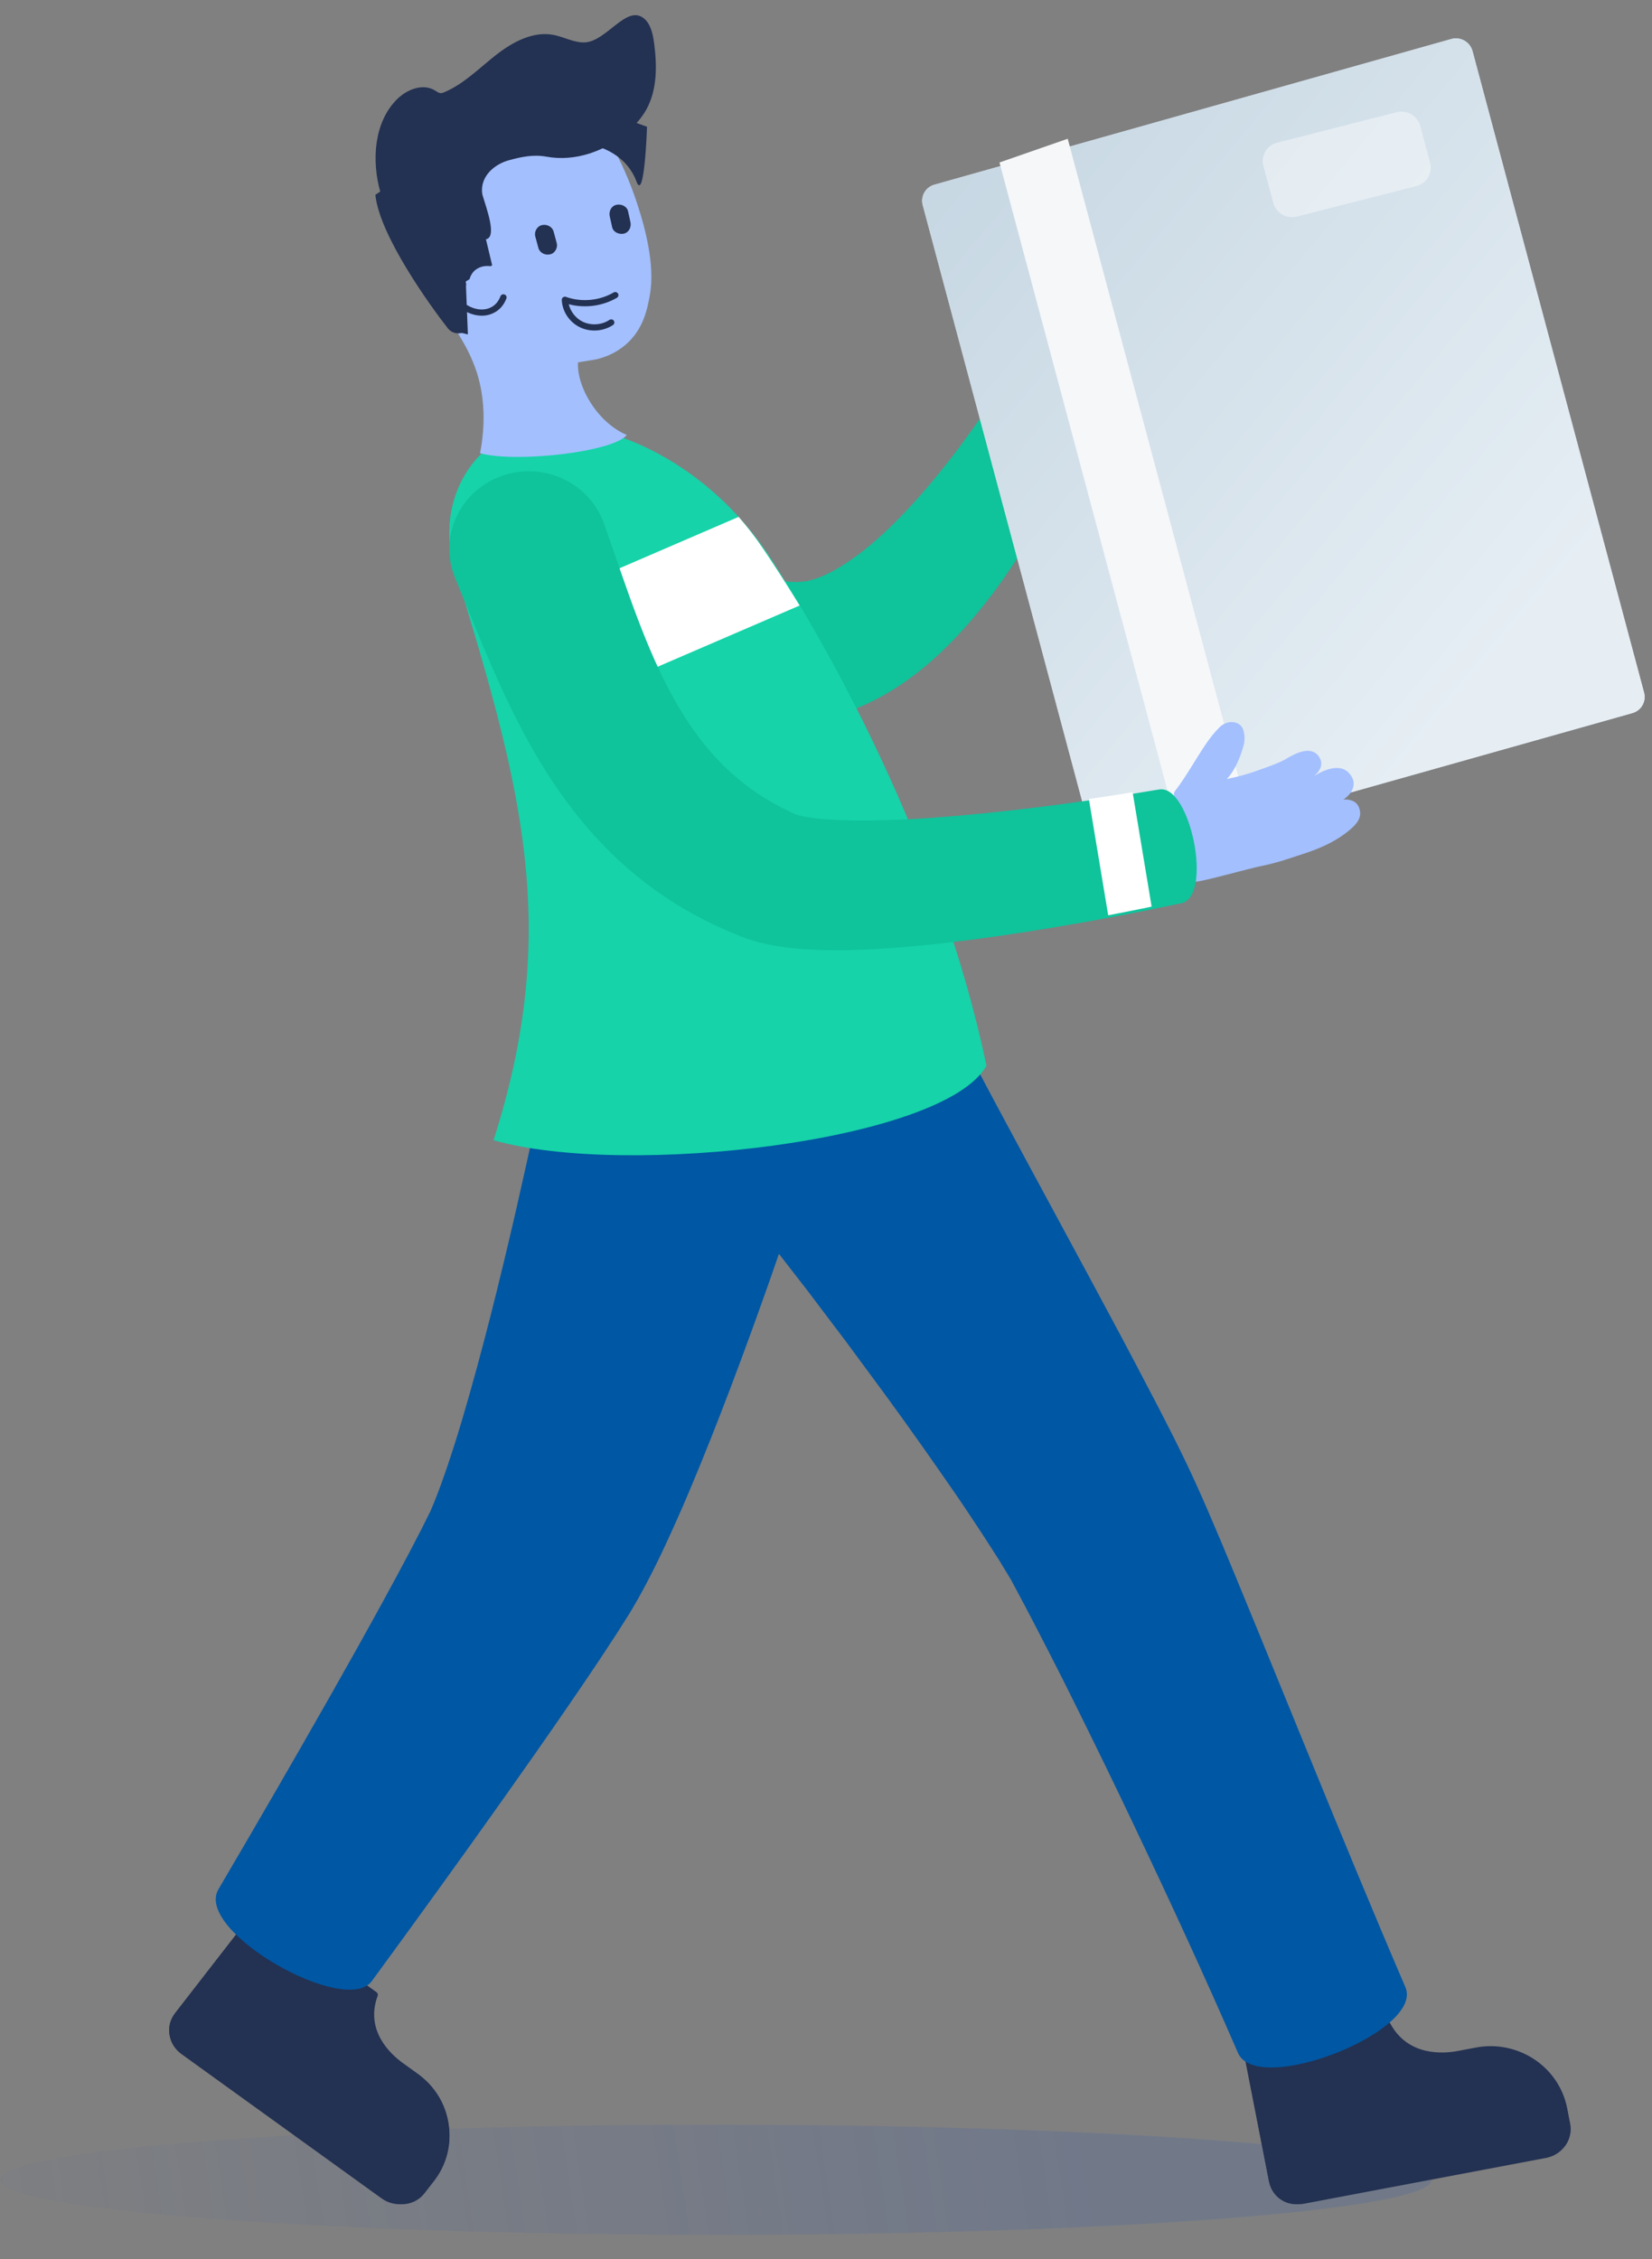 <svg width="68" height="93" viewBox="0 0 68 93" fill="none" xmlns="http://www.w3.org/2000/svg">
<rect x="0" y="0" width="68" height="93" fill="#808080" stroke="none"/>
<ellipse opacity="0.26" cx="29.467" cy="89.735" rx="29.467" ry="2.267" fill="url(#paint0_linear)"/>
<path d="M17.221 85.492L16.586 85.035C15.952 84.579 14.933 83.545 15.486 82.064L10.586 78.538L7.193 82.905C6.812 83.394 6.916 84.088 7.425 84.454L10.202 86.452L11.403 87.317L15.857 90.522C16.366 90.888 17.087 90.788 17.467 90.298L17.865 89.787C18.919 88.43 18.631 86.507 17.221 85.492Z" fill="#233152"/>
<path d="M16.456 90.742C16.517 90.742 16.577 90.738 16.638 90.73C16.97 90.683 17.263 90.515 17.464 90.256L17.852 89.755C18.372 89.085 18.59 88.261 18.466 87.433C18.342 86.605 17.891 85.872 17.196 85.372L16.576 84.925C16.089 84.573 15.011 83.599 15.546 82.161C15.566 82.108 15.547 82.05 15.501 82.016L10.714 78.564C10.686 78.544 10.65 78.535 10.616 78.54C10.581 78.544 10.55 78.562 10.529 78.589L7.214 82.864C7.013 83.124 6.929 83.442 6.976 83.763C7.024 84.083 7.199 84.366 7.467 84.559L15.706 90.501C15.926 90.659 16.187 90.742 16.456 90.742ZM15.266 82.164C14.747 83.712 15.893 84.75 16.419 85.129L17.038 85.576C17.677 86.036 18.091 86.709 18.205 87.469C18.319 88.229 18.119 88.988 17.641 89.603L17.253 90.104C17.095 90.308 16.863 90.442 16.601 90.478C16.339 90.514 16.078 90.45 15.865 90.297L7.627 84.356C7.189 84.04 7.099 83.439 7.426 83.017L10.662 78.844L15.266 82.164ZM17.117 85.474H17.116H17.117Z" fill="#233152"/>
<path d="M60.833 84.327L60.068 84.474C59.303 84.621 57.849 84.65 57.095 83.233L51.189 84.368L52.242 89.828C52.36 90.44 52.953 90.841 53.566 90.723L56.913 90.08L58.362 89.801L63.731 88.769C64.344 88.651 64.746 88.06 64.628 87.448L64.505 86.809C64.177 85.111 62.534 84 60.833 84.327Z" fill="#233152"/>
<path d="M53.44 90.743C53.517 90.743 53.596 90.736 53.675 90.721L63.643 88.835C64.314 88.707 64.755 88.068 64.626 87.408L64.505 86.791C64.172 85.084 62.488 83.964 60.752 84.292L60.002 84.434C59.412 84.546 57.959 84.66 57.227 83.302C57.2 83.252 57.144 83.225 57.087 83.236L51.295 84.332C51.224 84.346 51.178 84.413 51.191 84.482L52.224 89.756C52.337 90.337 52.858 90.743 53.44 90.743ZM61.364 84.49C61.946 84.49 62.515 84.661 63.008 84.989C63.66 85.422 64.1 86.08 64.248 86.839L64.369 87.457C64.471 87.978 64.123 88.483 63.593 88.583L53.625 90.469C53.368 90.518 53.108 90.465 52.891 90.321C52.675 90.177 52.529 89.958 52.479 89.706L51.472 84.558L57.043 83.504C57.87 84.924 59.416 84.805 60.051 84.685L60.801 84.542C60.989 84.508 61.177 84.49 61.364 84.49Z" fill="#233152"/>
<path d="M8.99 77.779L8.997 77.767C10.533 75.151 12.065 72.508 13.561 69.873C14.31 68.554 15.049 67.234 15.768 65.92C16.13 65.262 16.481 64.607 16.826 63.956L17.329 62.989L17.565 62.516L17.683 62.28L17.713 62.221L17.731 62.177L17.767 62.09L17.842 61.916L17.922 61.715C17.975 61.587 18.03 61.439 18.085 61.292C18.14 61.151 18.195 60.995 18.249 60.84C18.304 60.689 18.359 60.53 18.413 60.369C18.629 59.729 18.841 59.06 19.043 58.374C19.448 57.005 19.829 55.591 20.192 54.166C20.555 52.74 20.9 51.299 21.233 49.853L21.721 47.681L21.957 46.595L22.181 45.528L22.189 45.487C22.229 45.298 22.28 45.11 22.342 44.922C23.291 42.054 26.496 40.464 29.5 41.37C29.818 41.466 30.121 41.587 30.408 41.729C30.841 41.305 31.351 40.939 31.935 40.656C34.792 39.27 38.285 40.357 39.737 43.085L40.993 45.446L42.254 47.791L44.787 52.48L46.052 54.837C46.473 55.629 46.892 56.417 47.309 57.223C47.519 57.622 47.729 58.022 47.937 58.434C48.146 58.844 48.354 59.245 48.561 59.675C48.964 60.477 49.424 61.501 49.761 62.288C50.481 63.951 51.137 65.584 51.812 67.215L53.805 72.095C55.133 75.344 56.462 78.578 57.848 81.805C58.635 83.62 51.744 86.329 50.958 84.513L50.956 84.509C49.573 81.317 48.105 78.143 46.607 74.996C45.861 73.421 45.094 71.855 44.325 70.298C43.941 69.52 43.551 68.743 43.156 67.976L42.564 66.829C42.366 66.451 42.169 66.065 41.97 65.7L41.673 65.145L41.599 65.007L41.526 64.887L41.38 64.647L41.235 64.408C41.187 64.328 41.141 64.249 41.083 64.161L40.754 63.647C40.541 63.308 40.303 62.953 40.072 62.604C39.844 62.254 39.603 61.901 39.362 61.547C38.391 60.139 37.392 58.718 36.36 57.312L34.805 55.205L33.22 53.109L32.063 51.617L31.709 52.637C31.193 54.102 30.662 55.566 30.107 57.033C29.55 58.499 28.974 59.968 28.344 61.455C28.03 62.198 27.697 62.948 27.337 63.715C27.248 63.906 27.157 64.099 27.059 64.296C26.963 64.49 26.869 64.685 26.762 64.888C26.659 65.088 26.557 65.287 26.44 65.499L26.268 65.812L26.076 66.143L25.979 66.308L25.93 66.391L25.889 66.457L25.723 66.718L25.392 67.241L24.731 68.249C24.289 68.91 23.849 69.564 23.405 70.207C22.519 71.497 21.628 72.768 20.732 74.032C18.938 76.562 17.134 79.057 15.302 81.56C14.213 83.035 7.982 79.494 8.99 77.779Z" fill="#0057A3"/>
<path d="M20.542 24.691L20.454 24.947L20.434 25.004C20.428 25.022 20.425 25.034 20.421 25.049L20.398 25.136C20.394 25.179 20.383 25.23 20.382 25.266C20.382 25.302 20.386 25.329 20.393 25.354C20.408 25.402 20.447 25.412 20.477 25.435L20.573 25.497L20.952 25.734C21.203 25.89 21.454 26.04 21.706 26.187C22.21 26.481 22.719 26.764 23.237 27.035C24.275 27.575 25.346 28.071 26.476 28.508C27.61 28.936 28.799 29.313 30.12 29.541C30.782 29.651 31.476 29.726 32.223 29.722C32.967 29.721 33.768 29.634 34.603 29.386C35.4 29.143 36.078 28.808 36.691 28.433C37.304 28.059 37.842 27.645 38.336 27.216C39.314 26.347 40.116 25.419 40.837 24.471C41.551 23.516 42.179 22.538 42.749 21.54C43.032 21.038 43.301 20.533 43.558 20.022C43.685 19.765 43.808 19.506 43.929 19.245L44.108 18.849L44.291 18.424C44.724 17.413 44.26 16.239 43.252 15.804C42.366 15.421 41.354 15.737 40.829 16.509L40.755 16.618L40.35 17.212C40.208 17.419 40.061 17.624 39.913 17.828C39.62 18.238 39.318 18.642 39.007 19.035C38.39 19.825 37.746 20.579 37.076 21.264C36.413 21.952 35.716 22.573 35.023 23.049C34.68 23.288 34.34 23.494 34.019 23.644C33.701 23.796 33.389 23.894 33.153 23.93C32.755 23.995 32.045 23.952 31.271 23.75C30.492 23.552 29.646 23.237 28.802 22.848C27.955 22.463 27.103 22.007 26.266 21.512C25.847 21.265 25.43 21.008 25.021 20.741C24.817 20.608 24.614 20.474 24.416 20.337L24.123 20.133L24.052 20.083C24.028 20.068 24.011 20.041 23.971 20.052C23.95 20.057 23.927 20.065 23.898 20.084C23.87 20.101 23.832 20.132 23.8 20.156L23.736 20.215C23.725 20.225 23.716 20.232 23.703 20.246L23.663 20.288C23.607 20.349 23.558 20.39 23.493 20.486C22.337 19.669 20.739 19.947 19.925 21.108C19.111 22.268 19.386 23.874 20.542 24.691Z" fill="#0FC39B"/>
<path d="M18.714 23.399C21.491 32.452 23.092 38.231 20.316 46.939C25.759 48.499 38.869 46.987 40.605 43.872C39.055 36.483 35.699 29.637 33.114 25.24C32.615 24.392 32.144 23.634 31.721 22.982C31.431 22.535 31.118 22.112 30.786 21.714C27.403 17.663 22.082 16.266 19.723 18.769C18.558 20.002 18.219 21.787 18.714 23.399Z" fill="#16D3A9"/>
<path d="M60.612 2.103L67.673 28.513C67.771 28.878 67.558 29.252 67.194 29.355L45.916 35.352C45.539 35.458 45.145 35.234 45.044 34.855L37.982 8.445C37.884 8.079 38.097 7.706 38.461 7.603L59.739 1.606C60.116 1.5 60.51 1.724 60.612 2.103Z" fill="#E1EAF1"/>
<path d="M60.612 2.103L67.673 28.513C67.771 28.878 67.558 29.252 67.194 29.355L45.916 35.352C45.539 35.458 45.145 35.234 45.044 34.855L37.982 8.445C37.884 8.079 38.097 7.706 38.461 7.603L59.739 1.606C60.116 1.5 60.51 1.724 60.612 2.103Z" fill="url(#paint1_linear)"/>
<path d="M43.95 5.712L51.372 33.47L48.563 34.447L41.141 6.689L43.95 5.712Z" fill="#F5F7F9"/>
<path opacity="0.42" d="M58.458 5.186L58.863 6.703C58.975 7.123 58.725 7.55 58.303 7.658L53.378 8.915C52.957 9.022 52.524 8.769 52.412 8.349L52.006 6.832C51.894 6.412 52.145 5.984 52.566 5.877L57.491 4.62C57.913 4.513 58.345 4.766 58.458 5.186Z" fill="white"/>
<path d="M26.373 8.848C26.953 10.779 26.811 11.787 26.75 12.138C26.648 12.713 26.487 13.561 25.748 14.194C25.33 14.552 24.876 14.712 24.566 14.789H24.565C24.561 14.79 24.558 14.79 24.554 14.791C24.53 14.797 23.815 14.912 23.793 14.918C23.729 15.879 24.558 17.377 25.8 17.907C25.248 18.608 21.233 19.064 19.759 18.658C19.969 17.595 19.996 16.3 19.543 15.093C19.325 14.514 19.105 14.143 18.804 13.642C18.567 13.248 18.279 12.773 17.903 12.053C17.802 11.859 17.709 11.668 17.622 11.479C17.598 11.426 17.573 11.374 17.551 11.323C16.075 7.996 16.753 5.365 19.708 4.089C21.589 3.276 23.773 3.792 24.727 5.235C25.075 5.762 25.357 6.279 25.588 6.768C25.964 7.566 26.205 8.286 26.373 8.848Z" fill="#A3BFFE"/>
<path d="M22.788 9.534C22.83 9.69 22.873 9.846 22.915 10.002C22.968 10.195 22.849 10.426 22.642 10.471C22.437 10.517 22.217 10.411 22.161 10.205C22.119 10.049 22.076 9.893 22.034 9.737C21.981 9.544 22.099 9.313 22.307 9.268C22.511 9.221 22.731 9.327 22.788 9.534Z" fill="#233152"/>
<path d="M25.852 8.698C25.885 8.848 25.918 8.998 25.951 9.148C25.994 9.343 25.892 9.57 25.678 9.618C25.481 9.662 25.243 9.56 25.197 9.351C25.164 9.201 25.131 9.052 25.098 8.901C25.054 8.706 25.157 8.479 25.371 8.432C25.568 8.387 25.806 8.489 25.852 8.698Z" fill="#233152"/>
<path d="M24.468 13.607C24.737 13.607 25.007 13.53 25.232 13.38C25.291 13.341 25.306 13.261 25.266 13.203C25.226 13.146 25.145 13.13 25.085 13.17C24.768 13.382 24.326 13.411 23.983 13.243C23.698 13.104 23.483 12.828 23.411 12.524C24.074 12.698 24.8 12.604 25.391 12.26C25.453 12.224 25.474 12.146 25.437 12.085C25.4 12.025 25.32 12.005 25.258 12.041C24.672 12.382 23.939 12.45 23.298 12.222C23.258 12.207 23.212 12.214 23.177 12.239C23.142 12.264 23.122 12.305 23.124 12.347C23.143 12.818 23.434 13.259 23.865 13.47C24.054 13.562 24.261 13.607 24.468 13.607Z" fill="#233152"/>
<path d="M19.838 7.959L16.65 7.197L15.451 8.021C15.624 9.705 17.727 12.617 18.445 13.529C18.57 13.688 18.798 13.759 19.011 13.706L19.259 13.768L19.173 11.587L20.258 10.921L20.002 9.848C20.017 9.847 20.031 9.844 20.045 9.839C20.429 9.69 20.053 8.656 19.838 7.959Z" fill="#233152"/>
<path d="M21.203 6.152C22.386 5.626 25.439 5.442 26.197 7.468C26.529 8.359 26.633 5.219 26.633 5.219L24.172 4.325L21.879 3.872L19.903 4.566L21.203 6.152Z" fill="#233152"/>
<path d="M17.253 11.847C16.611 10.677 16.022 9.202 15.656 7.907C15.289 6.612 15.397 5.058 16.313 4.115C16.736 3.679 17.413 3.412 17.919 3.733C17.984 3.774 18.047 3.825 18.121 3.832C18.181 3.839 18.24 3.817 18.296 3.793C19.091 3.457 19.723 2.807 20.411 2.268C21.099 1.729 21.938 1.276 22.781 1.436C23.215 1.519 23.624 1.761 24.064 1.746C24.957 1.716 25.781 0.185 26.495 0.75C26.782 0.978 26.871 1.386 26.922 1.762C27.049 2.693 27.054 3.698 26.604 4.51C26.419 4.843 26.167 5.127 25.889 5.377C24.961 6.214 23.696 6.67 22.494 6.45C21.959 6.351 21.462 6.455 20.937 6.6C20.411 6.746 19.894 7.157 19.843 7.729C19.808 8.121 19.998 8.509 19.949 8.899C19.902 9.269 19.651 9.567 19.429 9.857C19.137 10.237 18.875 10.641 18.647 11.067C18.575 11.2 18.503 11.339 18.386 11.428C18.265 11.52 18.111 11.546 17.963 11.558C17.76 11.575 17.354 12.03 17.253 11.847Z" fill="#233152"/>
<path d="M21.167 12.398C21.163 12.408 21.158 12.418 21.154 12.428C21.144 12.447 21.134 12.466 21.123 12.484C21.106 12.512 21.087 12.539 21.067 12.564C21.06 12.572 21.054 12.579 21.047 12.587C21.046 12.588 21.046 12.588 21.046 12.588C21.039 12.597 21.031 12.604 21.023 12.612C21.016 12.619 21.009 12.626 21.002 12.633C21 12.634 20.999 12.636 20.997 12.637C20.99 12.644 20.982 12.65 20.974 12.657C20.967 12.663 20.96 12.669 20.952 12.675C20.95 12.676 20.947 12.678 20.945 12.68C20.936 12.686 20.928 12.692 20.92 12.697C20.912 12.703 20.904 12.708 20.896 12.713C20.884 12.72 20.872 12.727 20.861 12.733C20.443 12.96 19.839 12.765 19.511 12.298C19.254 11.932 19.243 11.507 19.453 11.232C19.509 11.156 19.583 11.092 19.673 11.044C19.729 11.014 19.788 10.99 19.85 10.975C19.863 10.972 19.875 10.969 19.888 10.966C19.899 10.964 19.91 10.962 19.921 10.961C19.924 10.96 19.927 10.959 19.93 10.959C19.931 10.959 19.933 10.959 19.936 10.959C19.945 10.957 19.954 10.956 19.963 10.955C19.964 10.955 19.965 10.955 19.966 10.955C19.978 10.954 19.99 10.953 20.002 10.952C20.006 10.952 20.008 10.952 20.011 10.952C20.02 10.951 20.029 10.951 20.038 10.951C20.046 10.951 20.054 10.95 20.062 10.95C20.07 10.95 20.078 10.95 20.086 10.951C20.099 10.951 20.11 10.951 20.122 10.952C20.135 10.953 20.149 10.954 20.162 10.955C20.191 10.958 20.22 10.963 20.249 10.968C20.26 10.97 20.271 10.972 20.282 10.975H20.282C20.294 10.977 20.305 10.98 20.317 10.983C20.361 10.994 20.405 11.008 20.448 11.025C20.459 11.03 20.47 11.034 20.48 11.039C20.483 11.04 20.486 11.041 20.489 11.042C20.694 11.131 20.884 11.281 21.024 11.48C21.238 11.784 21.281 12.131 21.167 12.398Z" fill="#A3BFFE"/>
<path d="M19.831 12.996C20.033 12.996 20.225 12.944 20.393 12.842C20.41 12.832 20.428 12.821 20.444 12.81C20.454 12.803 20.467 12.794 20.48 12.784C20.49 12.776 20.502 12.767 20.515 12.757C20.516 12.755 20.524 12.749 20.526 12.747C20.537 12.739 20.549 12.728 20.561 12.717C20.568 12.711 20.58 12.699 20.591 12.687C20.594 12.685 20.596 12.683 20.597 12.682C20.608 12.67 20.62 12.658 20.631 12.646C20.64 12.636 20.651 12.622 20.662 12.609C20.663 12.608 20.663 12.607 20.663 12.607C20.674 12.594 20.683 12.581 20.693 12.569C20.723 12.528 20.75 12.485 20.773 12.443C20.789 12.414 20.804 12.383 20.817 12.352C20.824 12.337 20.831 12.32 20.837 12.303L20.845 12.283C20.868 12.217 20.831 12.145 20.763 12.122C20.694 12.1 20.62 12.135 20.598 12.202L20.594 12.21C20.587 12.23 20.582 12.24 20.577 12.252C20.566 12.277 20.555 12.3 20.543 12.323C20.524 12.356 20.504 12.389 20.48 12.422C20.472 12.433 20.465 12.441 20.458 12.451C20.457 12.451 20.456 12.453 20.456 12.453C20.449 12.462 20.441 12.471 20.434 12.479C20.424 12.49 20.417 12.497 20.41 12.504C20.395 12.52 20.389 12.526 20.382 12.532C20.37 12.544 20.363 12.549 20.356 12.555C20.34 12.569 20.331 12.576 20.322 12.583C20.312 12.59 20.306 12.595 20.298 12.6C20.282 12.611 20.269 12.62 20.256 12.627C20.034 12.761 19.754 12.778 19.468 12.676C19.17 12.569 18.904 12.348 18.717 12.052C18.425 11.59 18.394 11.038 18.64 10.679C18.705 10.585 18.786 10.509 18.881 10.451C18.941 10.415 19.007 10.386 19.075 10.367C19.088 10.363 19.101 10.36 19.115 10.357C19.128 10.355 19.139 10.352 19.15 10.351C19.152 10.35 19.156 10.349 19.159 10.349C19.16 10.349 19.161 10.348 19.162 10.348C19.166 10.347 19.17 10.347 19.173 10.347C19.181 10.345 19.19 10.344 19.198 10.342C19.199 10.342 19.201 10.342 19.202 10.342C19.214 10.341 19.227 10.339 19.24 10.338C19.242 10.338 19.25 10.338 19.253 10.338L19.308 10.336H19.33C19.349 10.336 19.361 10.336 19.373 10.338C19.39 10.339 19.405 10.341 19.421 10.342C19.454 10.346 19.486 10.351 19.519 10.359L19.553 10.367C19.554 10.367 19.556 10.367 19.557 10.368C19.569 10.371 19.582 10.374 19.594 10.378C19.645 10.392 19.695 10.411 19.747 10.433C19.759 10.438 19.771 10.444 19.783 10.449C19.783 10.449 19.794 10.454 19.795 10.455L19.816 10.466C19.88 10.499 19.959 10.475 19.992 10.413C20.026 10.351 20.002 10.274 19.938 10.241L19.895 10.22C19.883 10.214 19.868 10.207 19.852 10.2C19.79 10.173 19.728 10.151 19.668 10.134C19.655 10.13 19.641 10.127 19.626 10.123C19.624 10.122 19.622 10.121 19.619 10.121C19.604 10.117 19.59 10.114 19.575 10.111C19.534 10.102 19.493 10.095 19.451 10.091C19.432 10.089 19.414 10.087 19.395 10.085C19.379 10.084 19.36 10.083 19.342 10.083C19.337 10.082 19.325 10.082 19.313 10.082L19.235 10.084C19.234 10.084 19.222 10.085 19.221 10.085C19.203 10.086 19.187 10.087 19.17 10.089C19.169 10.089 19.168 10.089 19.167 10.09C19.152 10.092 19.14 10.093 19.128 10.096C19.127 10.096 19.127 10.096 19.127 10.096C19.12 10.097 19.112 10.098 19.105 10.1C19.09 10.103 19.074 10.105 19.059 10.11C19.043 10.113 19.024 10.117 19.005 10.123C18.914 10.148 18.827 10.186 18.746 10.235C18.619 10.311 18.511 10.414 18.425 10.539C18.123 10.979 18.152 11.642 18.497 12.187C18.715 12.53 19.028 12.79 19.38 12.915C19.532 12.969 19.684 12.996 19.831 12.996Z" fill="#233152"/>
<path d="M19.06 11.838C19.085 11.838 19.111 11.83 19.133 11.815C19.193 11.776 19.208 11.697 19.168 11.638C19.074 11.505 19.028 11.354 19.036 11.213C19.044 11.085 19.097 10.982 19.186 10.922C19.27 10.866 19.46 10.851 19.578 10.915C19.641 10.949 19.721 10.927 19.755 10.865C19.79 10.803 19.767 10.725 19.704 10.692C19.508 10.585 19.215 10.594 19.038 10.712C18.88 10.817 18.787 10.989 18.774 11.199C18.763 11.395 18.825 11.602 18.951 11.783C18.977 11.818 19.018 11.838 19.06 11.838Z" fill="#233152"/>
<path d="M48.336 32.606C48.465 32.436 48.662 32.167 48.881 31.82C49.541 30.774 49.74 30.402 50.206 29.932C50.392 29.745 50.762 29.628 51.035 29.838C51.254 30.006 51.25 30.468 51.197 30.662C51.011 31.342 50.749 31.814 50.498 32.069C51.019 31.968 51.43 31.839 51.712 31.739C52.353 31.511 52.673 31.398 52.948 31.235C53.296 31.029 53.94 30.683 54.271 31.12C54.524 31.455 54.312 31.765 54.082 31.961C54.198 31.875 55.072 31.318 55.526 31.825C55.693 32.012 55.777 32.21 55.679 32.476C55.596 32.702 55.352 32.884 55.291 32.922C55.325 32.91 55.567 32.893 55.752 33.01C55.979 33.154 55.988 33.444 55.988 33.477C55.992 33.759 55.778 33.975 55.596 34.132C54.913 34.724 54.097 35.004 53.636 35.155C53.1 35.329 52.611 35.511 51.915 35.653C51.379 35.761 49.596 36.27 49.226 36.297C49.063 36.269 49.282 35.601 48.666 34.517C48.188 33.677 48.297 32.84 48.336 32.606Z" fill="#A3BFFE"/>
<path d="M24.264 23.928L26.139 27.849L32.916 24.927C32.377 24.049 31.869 23.265 31.413 22.59C31.101 22.127 30.762 21.69 30.404 21.278L24.264 23.928Z" fill="white"/>
<path d="M18.676 23.646C18.694 23.698 18.718 23.759 18.738 23.81C19.259 25.057 19.777 26.379 20.378 27.734C20.979 29.089 21.661 30.482 22.532 31.845C23.398 33.205 24.466 34.536 25.761 35.677C27.052 36.823 28.564 37.748 30.135 38.398L30.43 38.52L30.529 38.56L30.649 38.605C30.73 38.636 30.81 38.664 30.882 38.685L31.104 38.754L31.311 38.808C31.453 38.846 31.577 38.868 31.709 38.897C32.218 38.996 32.671 39.043 33.105 39.074C33.971 39.132 34.764 39.123 35.54 39.093C37.087 39.028 38.561 38.87 40.02 38.683C41.477 38.492 42.914 38.264 44.343 38.015C44.943 37.909 45.543 37.799 46.141 37.685C46.253 37.664 46.367 37.641 46.48 37.62L47.546 37.408L47.937 37.326L48.626 37.183C49.942 36.908 48.996 32.291 47.718 32.499L47.66 32.509L47.151 32.592L46.648 32.676L45.618 32.834C45.525 32.849 45.434 32.861 45.341 32.874C44.745 32.962 44.148 33.047 43.553 33.125C42.178 33.306 40.801 33.463 39.436 33.582C38.075 33.7 36.715 33.783 35.423 33.781C34.781 33.779 34.152 33.754 33.602 33.691C33.331 33.659 33.077 33.617 32.892 33.569C32.853 33.557 32.801 33.547 32.773 33.535L32.724 33.52C32.715 33.514 32.704 33.511 32.693 33.505C32.68 33.502 32.678 33.499 32.676 33.497L32.672 33.494H32.669L32.649 33.483L32.459 33.39C31.442 32.901 30.548 32.279 29.777 31.513C29.004 30.75 28.343 29.843 27.766 28.816C27.187 27.789 26.694 26.646 26.232 25.427C25.77 24.208 25.341 22.914 24.863 21.562L24.861 21.558C24.271 19.888 22.408 19.002 20.7 19.579C18.992 20.155 18.086 21.976 18.676 23.646Z" fill="#0FC39B"/>
<path d="M44.82 32.892L45.616 37.68C45.727 37.658 45.841 37.636 45.953 37.615L47.015 37.404L47.404 37.323L46.621 32.612L46.121 32.695L45.095 32.853C45.004 32.867 44.912 32.88 44.82 32.892Z" fill="white"/>
<defs>
<linearGradient id="paint0_linear" x1="44.934" y1="88.356" x2="-8.443" y2="96.417" gradientUnits="userSpaceOnUse">
<stop stop-color="#4663A3"/>
<stop offset="1" stop-color="#4663A3" stop-opacity="0"/>
</linearGradient>
<linearGradient id="paint1_linear" x1="30.533" y1="14.628" x2="55.104" y2="35.143" gradientUnits="userSpaceOnUse">
<stop stop-color="#C5D6E2"/>
<stop offset="1" stop-color="#E6EEF4"/>
</linearGradient>
</defs>
</svg>
